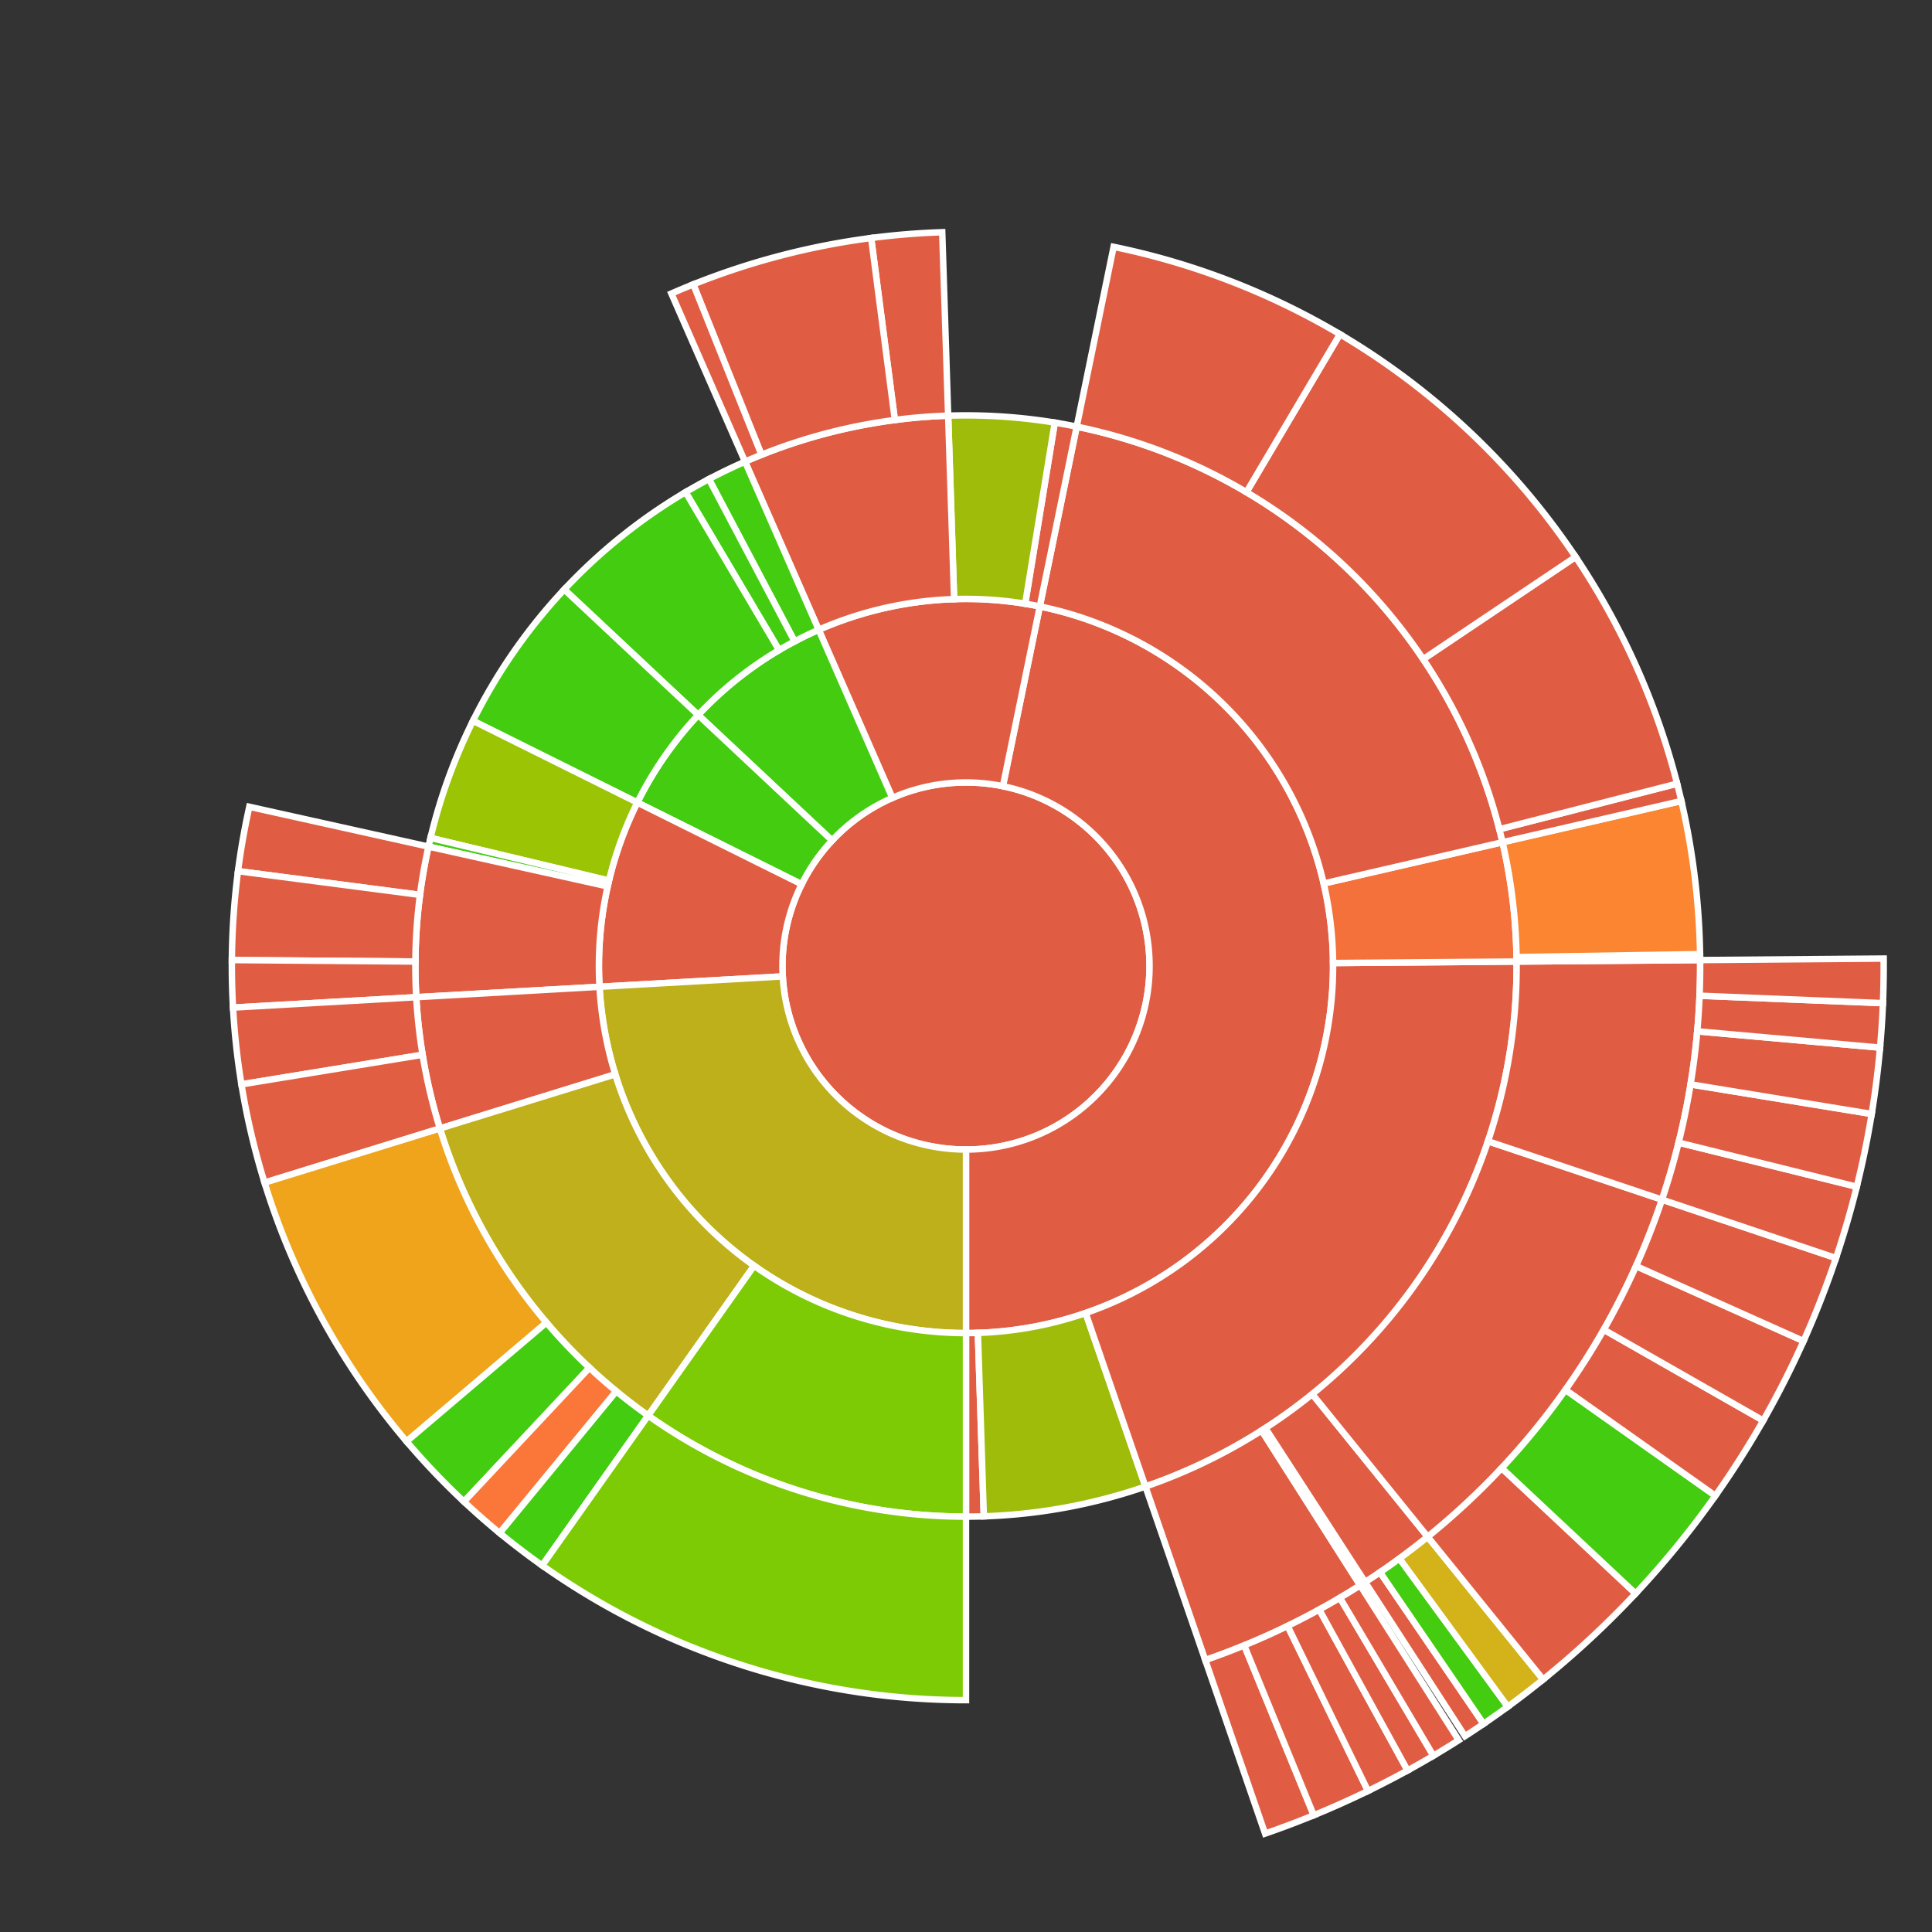 <svg baseProfile="full" width="300" height="300" viewBox="0 0 300 300" version="1.1"
xmlns="http://www.w3.org/2000/svg" xmlns:ev="http://www.w3.org/2001/xml-events"
xmlns:xlink="http://www.w3.org/1999/xlink">

<rect x="0" y="0" width="300" height="300" fill="#333333" stroke="none"/>

<style>rect.s{mask:url(#mask);}</style>
<defs>
  <pattern id="white" width="4" height="4" patternUnits="userSpaceOnUse" patternTransform="rotate(45)">
    <rect width="2" height="2" transform="translate(0,0)" fill="white"></rect>
  </pattern>
  <mask id="mask">
    <rect x="0" y="0" width="100%" height="100%" fill="url(#white)"></rect>
  </mask>
</defs>

<circle cx="150.0" cy="150.0" fill="#e05d44" r="28.5" stroke="white" stroke-width="1" />
<path d="M 150.0 178.5 L 150.0 207.0 A 57.0 57.0 0 0 0 161.459 94.164 L 155.73 122.082 A 28.5 28.5 0 0 1 150.0 178.5 z" fill="#e05d44" stroke="white" stroke-width="1" />
<path d="M 150.0 207.0 L 150.0 235.5 A 85.5 85.5 0 0 0 152.769 235.455 L 151.846 206.97 A 57.0 57.0 0 0 1 150.0 207.0 z" fill="#e05d44" stroke="white" stroke-width="1" />
<path d="M 151.846 206.97 L 152.769 235.455 A 85.5 85.5 0 0 0 177.865 230.832 L 168.577 203.888 A 57.0 57.0 0 0 1 151.846 206.97 z" fill="#9fbc0b" stroke="white" stroke-width="1" />
<path d="M 168.577 203.888 L 177.865 230.832 A 85.5 85.5 0 0 0 235.497 149.308 L 206.998 149.538 A 57.0 57.0 0 0 1 168.577 203.888 z" fill="#e05d44" stroke="white" stroke-width="1" />
<path d="M 177.865 230.832 L 187.154 257.776 A 114.0 114.0 0 0 0 211.209 246.174 L 195.907 222.131 A 85.5 85.5 0 0 1 177.865 230.832 z" fill="#e05d44" stroke="white" stroke-width="1" />
<path d="M 187.154 257.776 L 196.442 284.72 A 142.5 142.5 0 0 0 203.999 281.873 L 193.199 255.498 A 114.0 114.0 0 0 1 187.154 257.776 z" fill="#e05d44" stroke="white" stroke-width="1" />
<path d="M 193.199 255.498 L 203.999 281.873 A 142.5 142.5 0 0 0 212.422 278.101 L 199.937 252.48 A 114.0 114.0 0 0 1 193.199 255.498 z" fill="#e05d44" stroke="white" stroke-width="1" />
<path d="M 199.937 252.48 L 212.422 278.101 A 142.5 142.5 0 0 0 218.569 274.918 L 204.855 249.935 A 114.0 114.0 0 0 1 199.937 252.48 z" fill="#e05d44" stroke="white" stroke-width="1" />
<path d="M 204.855 249.935 L 218.569 274.918 A 142.5 142.5 0 0 0 222.578 272.632 L 208.062 248.106 A 114.0 114.0 0 0 1 204.855 249.935 z" fill="#e05d44" stroke="white" stroke-width="1" />
<path d="M 208.062 248.106 L 222.578 272.632 A 142.5 142.5 0 0 0 226.511 270.218 L 211.209 246.174 A 114.0 114.0 0 0 1 208.062 248.106 z" fill="#e05d44" stroke="white" stroke-width="1" />
<path d="M 195.907 222.131 L 211.209 246.174 A 114.0 114.0 0 0 0 211.986 245.675 L 196.489 221.757 A 85.5 85.5 0 0 1 195.907 222.131 z" fill="#4c1" stroke="white" stroke-width="1" />
<path d="M 196.489 221.757 L 211.986 245.675 A 114.0 114.0 0 0 0 221.695 238.633 L 203.771 216.475 A 85.5 85.5 0 0 1 196.489 221.757 z" fill="#e05d44" stroke="white" stroke-width="1" />
<path d="M 211.986 245.675 L 227.482 269.594 A 142.5 142.5 0 0 0 230.364 267.677 L 214.291 244.142 A 114.0 114.0 0 0 1 211.986 245.675 z" fill="#e05d44" stroke="white" stroke-width="1" />
<path d="M 214.291 244.142 L 230.364 267.677 A 142.5 142.5 0 0 0 234.132 265.013 L 217.306 242.01 A 114.0 114.0 0 0 1 214.291 244.142 z" fill="#4c1" stroke="white" stroke-width="1" />
<path d="M 217.306 242.01 L 234.132 265.013 A 142.5 142.5 0 0 0 239.618 260.792 L 221.695 238.633 A 114.0 114.0 0 0 1 217.306 242.01 z" fill="#d3b319" stroke="white" stroke-width="1" />
<path d="M 203.771 216.475 L 221.695 238.633 A 114.0 114.0 0 0 0 258.073 186.28 L 231.055 177.21 A 85.5 85.5 0 0 1 203.771 216.475 z" fill="#e05d44" stroke="white" stroke-width="1" />
<path d="M 221.695 238.633 L 239.618 260.792 A 142.5 142.5 0 0 0 253.973 247.447 L 233.178 227.958 A 114.0 114.0 0 0 1 221.695 238.633 z" fill="#e05d44" stroke="white" stroke-width="1" />
<path d="M 233.178 227.958 L 253.973 247.447 A 142.5 142.5 0 0 0 266.36 232.259 L 243.088 215.807 A 114.0 114.0 0 0 1 233.178 227.958 z" fill="#4c1" stroke="white" stroke-width="1" />
<path d="M 243.088 215.807 L 266.36 232.259 A 142.5 142.5 0 0 0 273.791 220.583 L 249.033 206.466 A 114.0 114.0 0 0 1 243.088 215.807 z" fill="#e05d44" stroke="white" stroke-width="1" />
<path d="M 249.033 206.466 L 273.791 220.583 A 142.5 142.5 0 0 0 280.055 208.241 L 254.044 196.593 A 114.0 114.0 0 0 1 249.033 206.466 z" fill="#e05d44" stroke="white" stroke-width="1" />
<path d="M 254.044 196.593 L 280.055 208.241 A 142.5 142.5 0 0 0 285.091 195.35 L 258.073 186.28 A 114.0 114.0 0 0 1 254.044 196.593 z" fill="#e05d44" stroke="white" stroke-width="1" />
<path d="M 231.055 177.21 L 258.073 186.28 A 114.0 114.0 0 0 0 263.996 149.077 L 235.497 149.308 A 85.5 85.5 0 0 1 231.055 177.21 z" fill="#e05d44" stroke="white" stroke-width="1" />
<path d="M 258.073 186.28 L 285.091 195.35 A 142.5 142.5 0 0 0 288.317 184.275 L 260.653 177.42 A 114.0 114.0 0 0 1 258.073 186.28 z" fill="#e05d44" stroke="white" stroke-width="1" />
<path d="M 260.653 177.42 L 288.317 184.275 A 142.5 142.5 0 0 0 290.636 172.975 L 262.509 168.38 A 114.0 114.0 0 0 1 260.653 177.42 z" fill="#e05d44" stroke="white" stroke-width="1" />
<path d="M 262.509 168.38 L 290.636 172.975 A 142.5 142.5 0 0 0 291.935 162.675 L 263.548 160.14 A 114.0 114.0 0 0 1 262.509 168.38 z" fill="#e05d44" stroke="white" stroke-width="1" />
<path d="M 263.548 160.14 L 291.935 162.675 A 142.5 142.5 0 0 0 292.383 155.767 L 263.907 154.614 A 114.0 114.0 0 0 1 263.548 160.14 z" fill="#e05d44" stroke="white" stroke-width="1" />
<path d="M 263.907 154.614 L 292.383 155.767 A 142.5 142.5 0 0 0 292.495 148.846 L 263.996 149.077 A 114.0 114.0 0 0 1 263.907 154.614 z" fill="#e05d44" stroke="white" stroke-width="1" />
<path d="M 206.998 149.538 L 235.497 149.308 A 85.5 85.5 0 0 0 233.312 130.782 L 205.541 137.188 A 57.0 57.0 0 0 1 206.998 149.538 z" fill="#f5713b" stroke="white" stroke-width="1" />
<path d="M 235.497 149.308 L 263.996 149.077 A 114.0 114.0 0 0 0 263.985 148.154 L 235.489 148.615 A 85.5 85.5 0 0 1 235.497 149.308 z" fill="#e05d44" stroke="white" stroke-width="1" />
<path d="M 235.489 148.615 L 263.985 148.154 A 114.0 114.0 0 0 0 261.083 124.376 L 233.312 130.782 A 85.5 85.5 0 0 1 235.489 148.615 z" fill="#fb8530" stroke="white" stroke-width="1" />
<path d="M 205.541 137.188 L 233.312 130.782 A 85.5 85.5 0 0 0 167.189 66.246 L 161.459 94.164 A 57.0 57.0 0 0 1 205.541 137.188 z" fill="#e05d44" stroke="white" stroke-width="1" />
<path d="M 233.312 130.782 L 261.083 124.376 A 114.0 114.0 0 0 0 260.428 121.685 L 232.821 128.764 A 85.5 85.5 0 0 1 233.312 130.782 z" fill="#e05d44" stroke="white" stroke-width="1" />
<path d="M 232.821 128.764 L 260.428 121.685 A 114.0 114.0 0 0 0 244.659 86.473 L 220.994 102.355 A 85.5 85.5 0 0 1 232.821 128.764 z" fill="#e05d44" stroke="white" stroke-width="1" />
<path d="M 220.994 102.355 L 244.659 86.473 A 114.0 114.0 0 0 0 208.062 51.894 L 193.547 76.421 A 85.5 85.5 0 0 1 220.994 102.355 z" fill="#e05d44" stroke="white" stroke-width="1" />
<path d="M 193.547 76.421 L 208.062 51.894 A 114.0 114.0 0 0 0 172.919 38.328 L 167.189 66.246 A 85.5 85.5 0 0 1 193.547 76.421 z" fill="#e05d44" stroke="white" stroke-width="1" />
<path d="M 155.73 122.082 L 161.459 94.164 A 57.0 57.0 0 0 0 127.126 97.791 L 138.563 123.896 A 28.5 28.5 0 0 1 155.73 122.082 z" fill="#e05d44" stroke="white" stroke-width="1" />
<path d="M 161.459 94.164 L 167.189 66.246 A 85.5 85.5 0 0 0 163.785 65.619 L 159.19 93.746 A 57.0 57.0 0 0 1 161.459 94.164 z" fill="#e05d44" stroke="white" stroke-width="1" />
<path d="M 159.19 93.746 L 163.785 65.619 A 85.5 85.5 0 0 0 147.231 64.545 L 148.154 93.03 A 57.0 57.0 0 0 1 159.19 93.746 z" fill="#9fbc0b" stroke="white" stroke-width="1" />
<path d="M 148.154 93.03 L 147.231 64.545 A 85.5 85.5 0 0 0 115.688 71.687 L 127.126 97.791 A 57.0 57.0 0 0 1 148.154 93.03 z" fill="#e05d44" stroke="white" stroke-width="1" />
<path d="M 147.231 64.545 L 146.308 36.06 A 114.0 114.0 0 0 0 135.273 36.955 L 138.954 65.216 A 85.5 85.5 0 0 1 147.231 64.545 z" fill="#e05d44" stroke="white" stroke-width="1" />
<path d="M 138.954 65.216 L 135.273 36.955 A 114.0 114.0 0 0 0 107.656 44.156 L 118.242 70.617 A 85.5 85.5 0 0 1 138.954 65.216 z" fill="#e05d44" stroke="white" stroke-width="1" />
<path d="M 118.242 70.617 L 107.656 44.156 A 114.0 114.0 0 0 0 104.251 45.582 L 115.688 71.687 A 85.5 85.5 0 0 1 118.242 70.617 z" fill="#e05d44" stroke="white" stroke-width="1" />
<path d="M 138.563 123.896 L 127.126 97.791 A 57.0 57.0 0 0 0 108.411 111.021 L 129.205 130.511 A 28.5 28.5 0 0 1 138.563 123.896 z" fill="#4c1" stroke="white" stroke-width="1" />
<path d="M 127.126 97.791 L 115.688 71.687 A 85.5 85.5 0 0 0 110.078 74.393 L 123.385 99.595 A 57.0 57.0 0 0 1 127.126 97.791 z" fill="#4c1" stroke="white" stroke-width="1" />
<path d="M 123.385 99.595 L 110.078 74.393 A 85.5 85.5 0 0 0 106.453 76.421 L 120.969 100.947 A 57.0 57.0 0 0 1 123.385 99.595 z" fill="#4c1" stroke="white" stroke-width="1" />
<path d="M 120.969 100.947 L 106.453 76.421 A 85.5 85.5 0 0 0 87.616 91.532 L 108.411 111.021 A 57.0 57.0 0 0 1 120.969 100.947 z" fill="#4c1" stroke="white" stroke-width="1" />
<path d="M 129.205 130.511 L 108.411 111.021 A 57.0 57.0 0 0 0 98.964 124.617 L 124.482 137.309 A 28.5 28.5 0 0 1 129.205 130.511 z" fill="#4c1" stroke="white" stroke-width="1" />
<path d="M 108.411 111.021 L 87.616 91.532 A 85.5 85.5 0 0 0 73.445 111.926 L 98.964 124.617 A 57.0 57.0 0 0 1 108.411 111.021 z" fill="#4c1" stroke="white" stroke-width="1" />
<path d="M 124.482 137.309 L 98.964 124.617 A 57.0 57.0 0 0 0 93.092 153.229 L 121.546 151.614 A 28.5 28.5 0 0 1 124.482 137.309 z" fill="#e05d44" stroke="white" stroke-width="1" />
<path d="M 98.964 124.617 L 73.445 111.926 A 85.5 85.5 0 0 0 66.846 130.108 L 94.564 136.738 A 57.0 57.0 0 0 1 98.964 124.617 z" fill="#9bc405" stroke="white" stroke-width="1" />
<path d="M 94.564 136.738 L 66.846 130.108 A 85.5 85.5 0 0 0 66.535 131.457 L 94.357 137.638 A 57.0 57.0 0 0 1 94.564 136.738 z" fill="#4c1" stroke="white" stroke-width="1" />
<path d="M 94.357 137.638 L 66.535 131.457 A 85.5 85.5 0 0 0 64.637 154.843 L 93.092 153.229 A 57.0 57.0 0 0 1 94.357 137.638 z" fill="#e05d44" stroke="white" stroke-width="1" />
<path d="M 66.535 131.457 L 38.713 125.276 A 114.0 114.0 0 0 0 36.955 135.273 L 65.216 138.954 A 85.5 85.5 0 0 1 66.535 131.457 z" fill="#e05d44" stroke="white" stroke-width="1" />
<path d="M 65.216 138.954 L 36.955 135.273 A 114.0 114.0 0 0 0 36.004 149.077 L 64.503 149.308 A 85.5 85.5 0 0 1 65.216 138.954 z" fill="#e05d44" stroke="white" stroke-width="1" />
<path d="M 64.503 149.308 L 36.004 149.077 A 114.0 114.0 0 0 0 36.183 156.458 L 64.637 154.843 A 85.5 85.5 0 0 1 64.503 149.308 z" fill="#e05d44" stroke="white" stroke-width="1" />
<path d="M 121.546 151.614 L 93.092 153.229 A 57.0 57.0 0 0 0 150.0 207.0 L 150.0 178.5 A 28.5 28.5 0 0 1 121.546 151.614 z" fill="#bdb01b" stroke="white" stroke-width="1" />
<path d="M 93.092 153.229 L 64.637 154.843 A 85.5 85.5 0 0 0 68.308 175.233 L 95.539 166.822 A 57.0 57.0 0 0 1 93.092 153.229 z" fill="#e05d44" stroke="white" stroke-width="1" />
<path d="M 64.637 154.843 L 36.183 156.458 A 114.0 114.0 0 0 0 37.491 168.38 L 65.619 163.785 A 85.5 85.5 0 0 1 64.637 154.843 z" fill="#e05d44" stroke="white" stroke-width="1" />
<path d="M 65.619 163.785 L 37.491 168.38 A 114.0 114.0 0 0 0 41.078 183.644 L 68.308 175.233 A 85.5 85.5 0 0 1 65.619 163.785 z" fill="#e25e43" stroke="white" stroke-width="1" />
<path d="M 95.539 166.822 L 68.308 175.233 A 85.5 85.5 0 0 0 100.645 219.816 L 117.096 196.544 A 57.0 57.0 0 0 1 95.539 166.822 z" fill="#c0b01b" stroke="white" stroke-width="1" />
<path d="M 68.308 175.233 L 41.078 183.644 A 114.0 114.0 0 0 0 63.134 223.826 L 84.851 205.37 A 85.5 85.5 0 0 1 68.308 175.233 z" fill="#efa41b" stroke="white" stroke-width="1" />
<path d="M 84.851 205.37 L 63.134 223.826 A 114.0 114.0 0 0 0 72.042 233.178 L 91.532 212.384 A 85.5 85.5 0 0 1 84.851 205.37 z" fill="#4c1" stroke="white" stroke-width="1" />
<path d="M 91.532 212.384 L 72.042 233.178 A 114.0 114.0 0 0 0 77.59 238.05 L 95.693 216.037 A 85.5 85.5 0 0 1 91.532 212.384 z" fill="#fa7739" stroke="white" stroke-width="1" />
<path d="M 95.693 216.037 L 77.59 238.05 A 114.0 114.0 0 0 0 84.193 243.088 L 100.645 219.816 A 85.5 85.5 0 0 1 95.693 216.037 z" fill="#4c1" stroke="white" stroke-width="1" />
<path d="M 117.096 196.544 L 100.645 219.816 A 85.5 85.5 0 0 0 150 235.5 L 150.0 207.0 A 57.0 57.0 0 0 1 117.096 196.544 z" fill="#7dcb05" stroke="white" stroke-width="1" />
<path d="M 100.645 219.816 L 84.193 243.088 A 114.0 114.0 0 0 0 150 264.0 L 150 235.5 A 85.5 85.5 0 0 1 100.645 219.816 z" fill="#7dcb05" stroke="white" stroke-width="1" />
</svg>